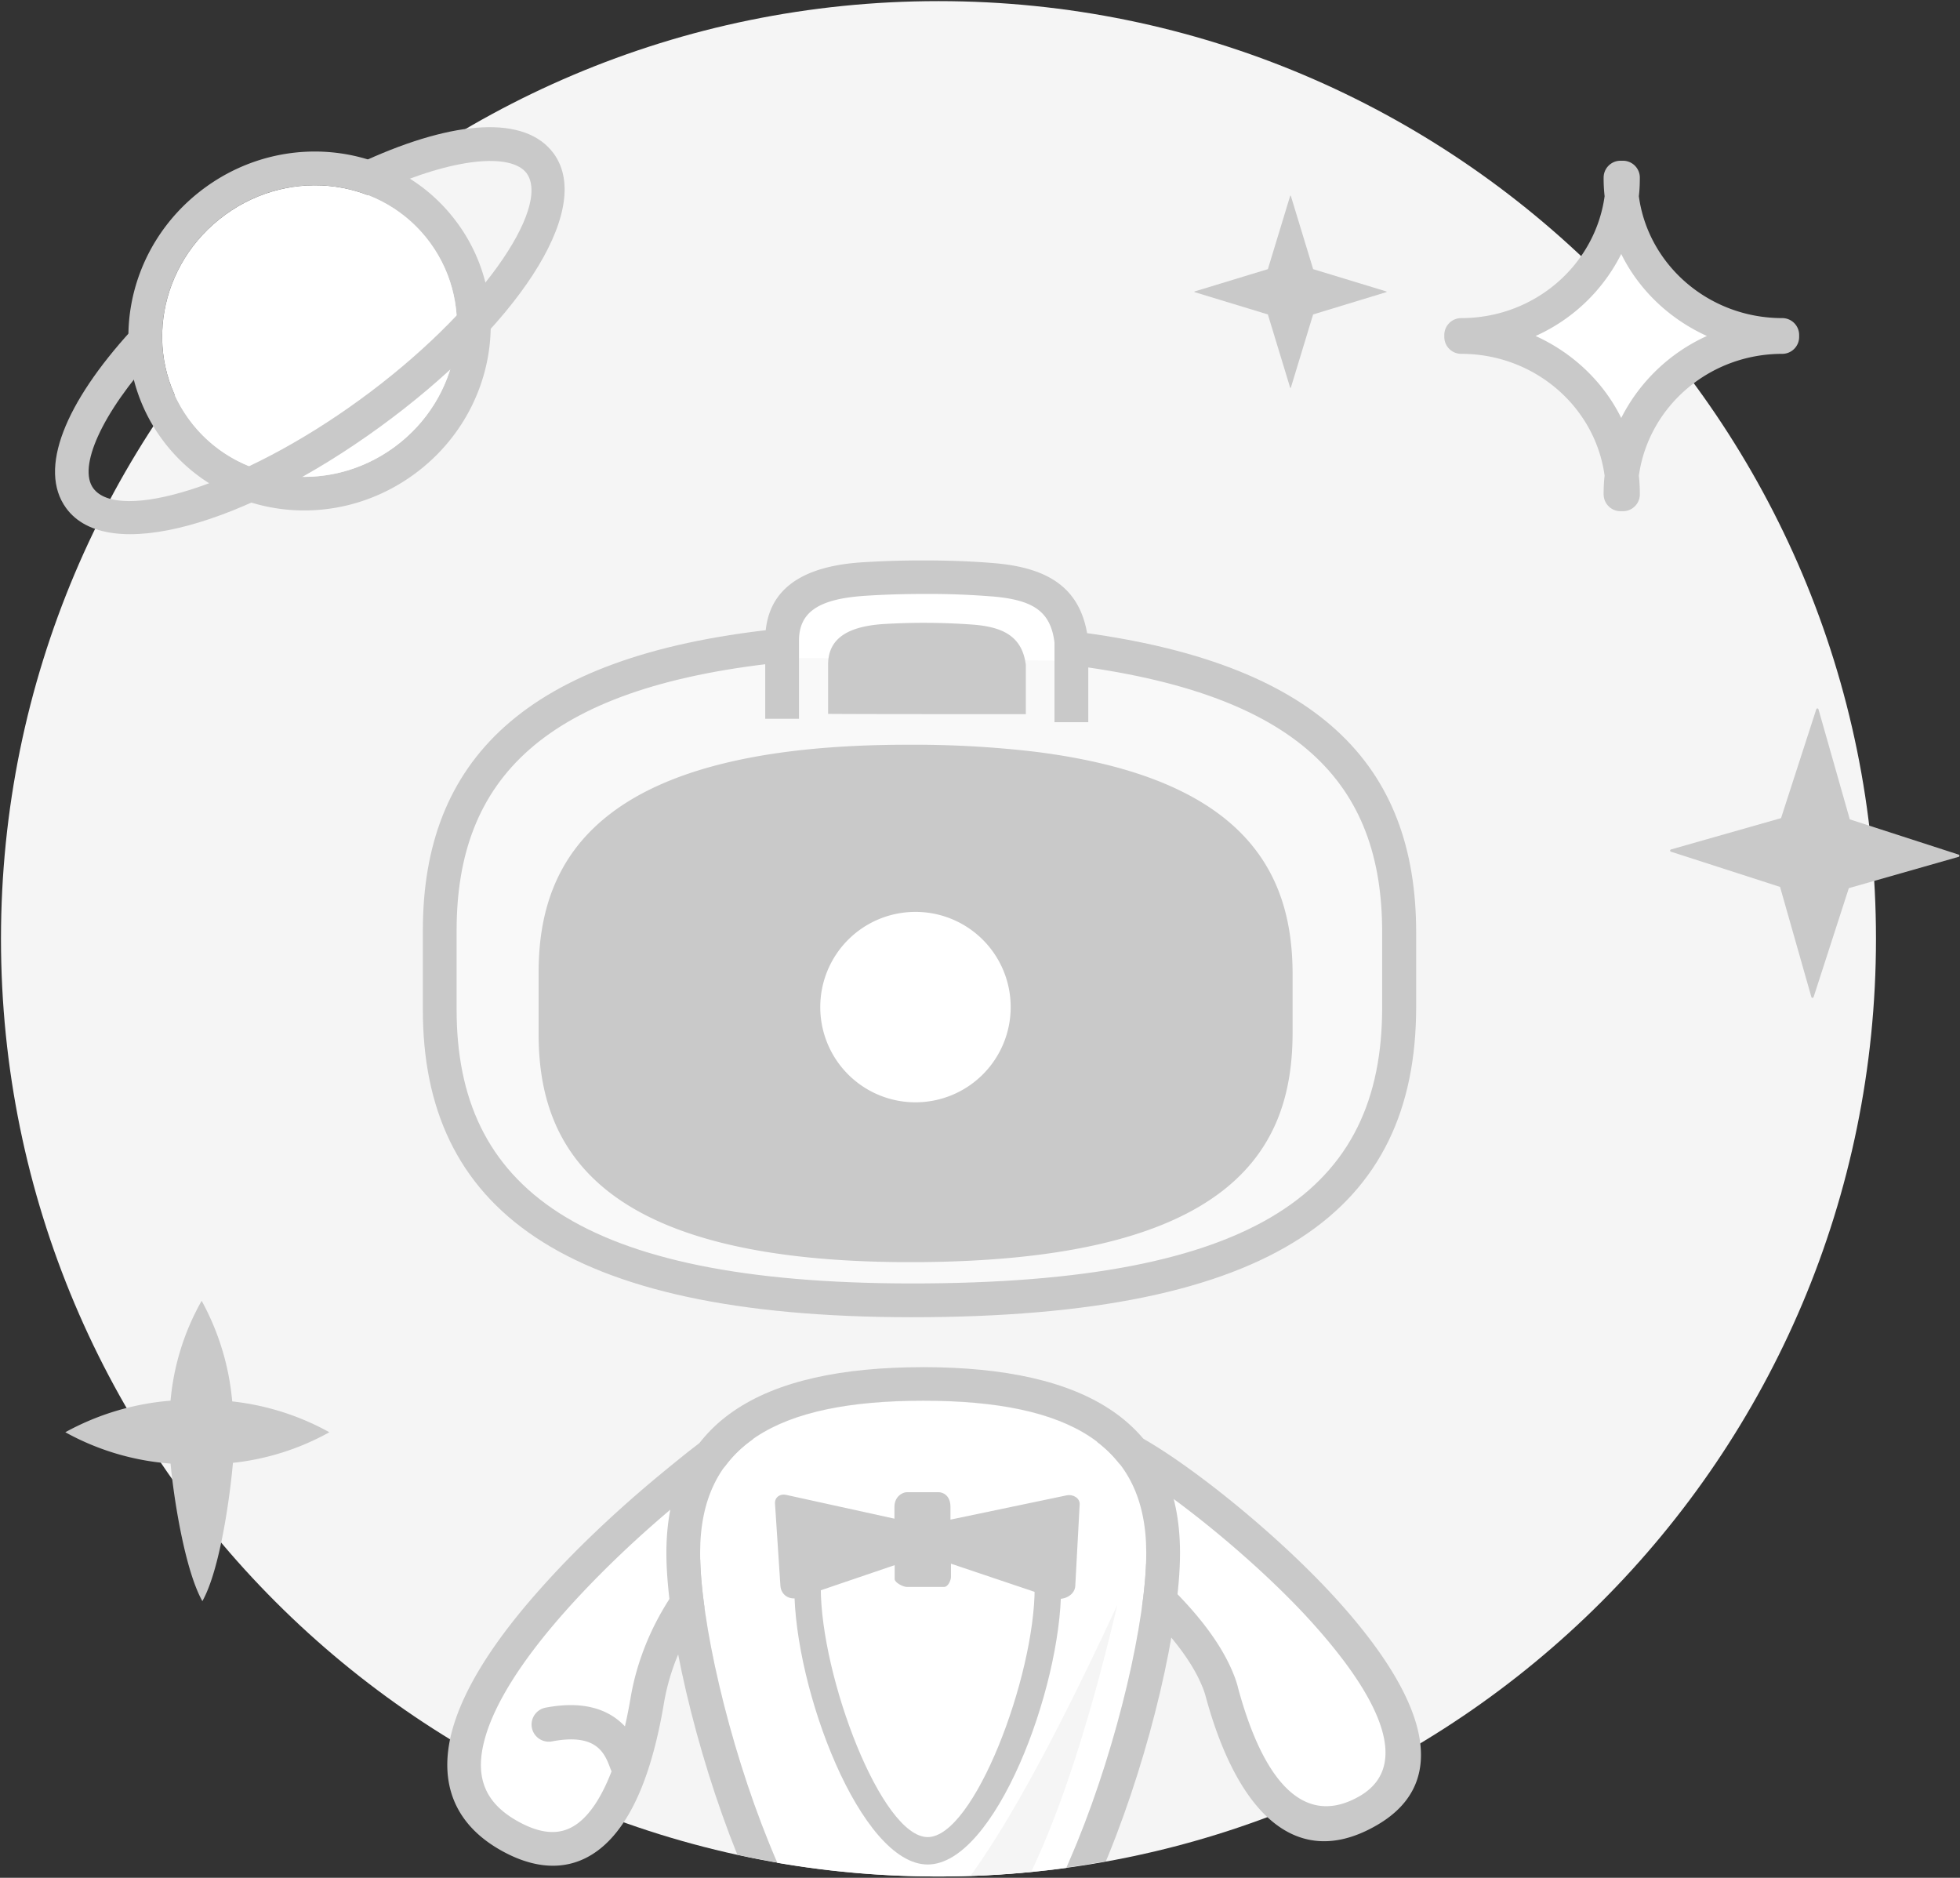 <?xml version="1.0" standalone="no"?><!DOCTYPE svg PUBLIC "-//W3C//DTD SVG 1.1//EN" "http://www.w3.org/Graphics/SVG/1.1/DTD/svg11.dtd"><svg t="1716514881505" class="icon" viewBox="0 0 1069 1024" version="1.1" xmlns="http://www.w3.org/2000/svg" p-id="15201" xmlns:xlink="http://www.w3.org/1999/xlink" width="208.789" height="200"><rect x="0" y="0" width="1069" height="1024" fill="#333333" stroke="none"/><path d="M0.535 511.954c0 282.395 228.917 511.328 511.327 511.328 282.395 0 511.313-228.933 511.313-511.328S794.257 0.611 511.862 0.611C229.452 0.611 0.535 229.56 0.535 511.954z" fill="#F5F5F5" p-id="15202"></path><path d="M126.655 764.21a139.54 139.54 0 0 0-16.674-54.868 134.648 134.648 0 0 0-16.965 54.47 142.58 142.58 0 0 0-57.39 17.21 139.723 139.723 0 0 0 57.405 17.087c1.727 19.089 7.871 58.2 17.347 75.011 9.476-16.811 14.947-56.06 16.674-75.409a138.699 138.699 0 0 0 52.591-16.69 140.808 140.808 0 0 0-52.988-16.811z" fill="#C9C9C9" p-id="15203"></path><path d="M879.692 126.762l-55.25 57.512 59.255 54.196 59.147-54.196z" fill="#FFFFFF" p-id="15204"></path><path d="M837.525 183.22c20.281 9.2 36.971 24.958 46.707 44.704a97.448 97.448 0 0 1 46.722-44.704c-20.282-9.216-36.987-24.974-46.722-44.72a96.317 96.317 0 0 1-46.707 44.72z m-49.794 0v-0.535c0-5.074 4.142-9.216 9.216-9.216 40.043 0 73.01-28.963 78.221-66.469a86.092 86.092 0 0 1-0.534-10.148c0-5.074 4.126-9.2 9.2-9.2h1.345c5.06 0 9.2 4.126 9.2 9.2 0 3.47-0.137 6.817-0.534 10.148 5.074 37.506 38.178 66.469 78.221 66.469 5.075 0 9.201 4.126 9.201 9.216v1.07c0 5.058-4.126 9.2-9.2 9.2-40.044 0-73.01 28.963-78.222 66.484 0.397 3.316 0.535 6.786 0.535 10.133 0 5.074-4.127 9.2-9.2 9.2h-1.346a9.231 9.231 0 0 1-9.2-9.2c0-3.47 0.122-6.817 0.534-10.148-5.074-37.506-38.178-66.469-78.22-66.469a9.231 9.231 0 0 1-9.217-9.216v-0.52z m-552.96-50.59c-25.386-34.968-75.547-42.044-111.983-15.481-36.436 26.563-45.24 76.341-19.884 111.31 25.356 34.969 75.547 42.03 111.983 15.482 36.436-26.563 45.24-76.341 19.869-111.31z m14.825-10.82c31.484 43.253 20.679 104.51-23.903 136.941-44.583 32.432-106.114 23.766-137.614-19.609-31.484-43.39-20.678-104.509 23.904-136.94C156.55 69.77 218.219 78.571 249.58 121.81z" fill="#C9C9C9" p-id="15205"></path><path d="M234.756 132.63c-25.34-34.968-75.532-42.044-111.968-15.481-36.436 26.563-45.24 76.341-19.884 111.31 25.356 34.969 75.547 42.03 111.983 15.482 36.436-26.563 45.24-76.341 19.869-111.31z" fill="#FFFFFF" p-id="15206"></path><path d="M207.398 104.066l-7.458-16.812c47.914-21.626 86.612-24.698 102.094-3.485 22.559 31.102-21.61 95.828-94.896 149.092-73.27 53.263-148.556 75.287-171.1 44.17-15.482-21.337-0.274-57.513 35.504-96.746l13.603 12.41c-30.292 33.227-42.58 62.205-34.297 73.53 13.603 18.692 80.086-0.657 145.485-48.296 65.398-47.532 104.371-104.785 90.891-123.476-8.406-11.081-39.248-8.682-79.81 9.613z m800.967 380.255l-19.212 59.392c-0.152 0.398-0.534 0.535-0.81 0.398-0.26-0.122-0.397-0.26-0.397-0.398l-17.087-60.064-59.53-19.212c-0.397-0.137-0.534-0.534-0.397-0.81 0.138-0.26 0.26-0.397 0.397-0.397l60.065-17.087 19.227-59.392c0.122-0.397 0.535-0.535 0.794-0.397 0.26 0.137 0.398 0.275 0.398 0.397l17.087 60.065 59.392 19.226c0.397 0.123 0.535 0.535 0.397 0.795-0.122 0.275-0.26 0.397-0.397 0.397l-59.912 17.087z" fill="#C9C9C9" p-id="15207"></path><path d="M401.47 785.698c-4.127-3.469-223.156 164.177-121.322 216.63 46.982 24.285 65.674-31.775 72.872-75.15 5.074-30.032 21.489-59.132 44.98-79.413l42.045-36.436" fill="#FFFFFF" p-id="15208"></path><path d="M403.334 794.64c-0.123 0-0.26 0.137-0.398 0.274a124.714 124.714 0 0 0-6.8 4.402c-6.42 4.54-14.826 11.08-23.89 18.417-22.817 18.692-45.651 40.303-64.343 61.394-22.956 25.89-38.163 49.656-43.497 69.143-5.747 20.938 0 35.626 19.869 45.912 17.362 8.94 29.375 5.349 39.66-9.339 9.064-13.082 15.743-33.914 20.022-59.147 5.472-32.157 22.956-63.121 48.036-84.747l42.06-36.421a9.124 9.124 0 0 1 12.946 0.947 9.124 9.124 0 0 1-0.917 12.946l-42.06 36.436c-21.887 18.951-37.231 46.049-41.908 73.942-4.677 27.755-12.013 50.848-23.078 66.605-15.36 22.009-37.246 28.428-63.137 15.07-27.908-14.412-37.108-38.04-29.237-67.003 6.266-22.819 22.818-48.709 47.532-76.48 19.333-21.885 42.962-44.031 66.453-63.396 30.17-24.82 39.37-31.224 46.844-24.958a9.14 9.14 0 0 1 1.07 12.946 10.057 10.057 0 0 1-5.197 3.072z" fill="#C9C9C9" p-id="15209"></path><path d="M607.553 786.906c37.108 13.342 215.025 155.892 138.805 200.337-41.907 24.423-67.125-17.622-79.933-64.466-12.028-44.17-84.365-91.167-84.365-91.167" fill="#FFFFFF" p-id="15210"></path><path d="M604.481 795.572a9.094 9.094 0 0 1-5.472-11.738 9.094 9.094 0 0 1 11.754-5.472c23.078 8.406 78.863 51.246 115.574 90.892 50.986 55.128 66.33 101.834 24.698 125.998-44.047 25.615-76.219-6.817-93.428-70.076a40.853 40.853 0 0 0-2.278-6.419c-6.006-14.275-18.798-30.154-36.436-46.569a349.153 349.153 0 0 0-28.824-23.75c-3.47-2.538-6.68-4.815-9.476-6.817-1.743-1.192-2.935-1.987-3.47-2.4a9.094 9.094 0 0 1-2.674-12.685 9.094 9.094 0 0 1 12.685-2.66c0.795 0.536 1.987 1.33 3.867 2.66 3.072 2.14 6.419 4.54 10.01 7.214a353.402 353.402 0 0 1 30.293 24.958c19.486 18.02 33.776 35.764 40.975 52.988 1.223 2.935 2.277 5.732 2.95 8.681 14.412 53.248 37.093 76.067 66.468 58.995 26.288-15.36 14.81-50.191-28.962-97.708-34.847-37.643-88.492-78.879-108.254-86.092z" fill="#C9C9C9" p-id="15211"></path><path d="M583.39 353.387c150.42 18.554 179.796 87.82 179.658 155.098v41.113c0 79.535-40.043 159.621-266.27 159.484-214.888-0.122-257.07-79.139-256.933-158.69v-43.1c0-69.417 32.294-138.683 183.785-155.112" fill="#F9F9F9" p-id="15212"></path><path d="M582.32 362.465l2.277-18.294c135.076 16.69 187.79 73.285 187.79 164.298v41.113c-0.26 109.584-75.945 168.853-275.61 168.716-190.86-0.138-266.285-60.065-266.148-167.906v-43.1c0-92.113 55.266-149.503 191.931-164.176l2.003 18.28c-127.725 13.755-175.517 63.396-175.517 145.881v43.1c-0.122 96.776 66.208 149.367 247.854 149.504 190.204 0.122 256.932-51.918 256.932-150.299V508.47c0.153-81.4-45.514-130.384-171.512-146.004z" fill="#C9C9C9" p-id="15213"></path><path d="M426.702 358.721v-9.598c0-23.491 18.952-31.637 43.773-33.38 9.353-0.657 20.418-1.07 33.776-1.07 14.825 0 27.098 0.536 37.231 1.346 24.56 1.986 40.043 9.613 42.977 33.364v10.943" fill="#FFFFFF" p-id="15214"></path><path d="M540.825 325.235a425.464 425.464 0 0 0-36.574-1.345c-12.548 0-23.49 0.397-33.242 1.07-24.423 1.727-35.106 8.803-35.228 24.148v42.855h-18.417v-42.84c0-27.358 19.487-40.18 52.178-42.443a523.004 523.004 0 0 1 34.434-1.07c14.153 0 26.838 0.535 38.056 1.468 30.95 2.537 47.899 14.412 51.368 41.372l0.153 1.208v44.17h-18.432v-43.513c-2.14-16.812-11.34-23.231-34.296-25.096z" fill="#C9C9C9" p-id="15215"></path><path d="M559.501 389.426v-26.823c-1.986-15.742-12.685-20.832-29.36-22.024a366.684 366.684 0 0 0-48.586-0.26c-16.95 1.193-29.895 6.527-29.895 22.009v26.96c19.884 0.138 55.923 0.138 107.841 0.138z m4.28 20.419a566.899 566.899 0 0 0-67.936-3.73c-168.853-0.152-202.08 62.052-202.08 124.118v33.777c0 62.326 33.105 124.118 201.943 124.256 177.778 0.137 209.14-62.602 209.278-124.79v-32.173c0-52.728-22.956-106.908-141.22-121.458M342.81 973.38a9.063 9.063 0 0 1-8.284-5.197c-0.535-1.207-1.07-2.4-1.605-3.744-3.072-8.269-7.336-19.487-31.897-14.825a9.4 9.4 0 0 1-10.943-7.459 9.4 9.4 0 0 1 7.474-10.943c39.89-7.61 49.641 18.142 52.85 26.563 0.26 0.657 0.673 1.727 0.795 1.987a9.354 9.354 0 0 1-4.279 12.548 9.537 9.537 0 0 1-4.127 1.07z" fill="#C9C9C9" p-id="15216"></path><path d="M503.594 763.95c-80.239 0-121.611 24.423-121.734 82.883 0 36.696 15.345 103.577 37.506 158.154 1.467 3.745 3.057 7.336 4.524 10.821 28.58 4.937 57.925 7.474 87.972 7.474a524.074 524.074 0 0 0 69.8-4.677 324.86 324.86 0 0 0 5.732-13.48c22.299-54.593 37.78-121.321 37.78-158.032 0-58.598-41.372-83.143-121.595-83.143z" fill="#FFFFFF" p-id="15217"></path><path d="M716.189 171.467l-12.136 39.905c0 0.137-0.137 0.275-0.275 0.137-0.122 0-0.122-0.137-0.122-0.137l-12.15-39.905-39.906-12.15c-0.137 0-0.275-0.123-0.137-0.26 0-0.138 0.137-0.138 0.137-0.138l39.906-12.15 12.15-39.89c0-0.154 0.122-0.276 0.26-0.154 0.137 0 0.137 0.153 0.137 0.153l12.15 39.89 39.891 12.15c0.153 0 0.275 0.138 0.153 0.276 0 0.122-0.153 0.122-0.153 0.122l-39.89 12.15z" fill="#C9C9C9" p-id="15218"></path><path d="M562.436 1020.745c16.69-35.107 32.31-83.556 46.982-145.622-32.035 69.143-58.72 118.386-80.086 147.746a543.79 543.79 0 0 0 33.104-2.14z" fill="#F5F5F5" p-id="15219"></path><path d="M503.594 745.533c-89.042 0-140.028 30.017-140.15 101.162 0 39.233 15.88 108.116 38.698 164.696 7.213 1.605 14.412 2.95 21.748 4.28-1.467-3.47-3.057-7.077-4.524-10.806-22.161-54.593-37.506-121.336-37.506-158.17 0-58.46 41.51-82.883 121.719-82.883 80.223 0 121.596 24.561 121.596 83.02 0 36.697-15.482 103.44-37.781 158.033-1.865 4.661-3.867 9.063-5.731 13.48 7.198-0.948 14.412-2.14 21.488-3.347 0.398-1.07 0.933-2.14 1.33-3.21 23.093-56.58 39.11-125.585 39.11-164.955 0-71.008-50.985-101.178-139.997-101.315z" fill="#C9C9C9" p-id="15220"></path><path d="M447.656 862.177v3.47c0 48.846 33.104 136.146 58.322 136.146s58.338-87.162 58.338-136.024v-3.454h14.412v3.47c0 55.387-36.176 150.955-72.75 150.955s-72.75-95.568-72.75-150.956v-3.469h14.428v-0.138z" fill="#C9C9C9" p-id="15221"></path><path d="M499.315 601.103a51.888 51.888 0 0 1-51.934-51.918 51.888 51.888 0 0 1 51.934-51.918 51.888 51.888 0 0 1 51.918 51.918 51.888 51.888 0 0 1-51.918 51.918" fill="#FFFFFF" p-id="15222"></path><path d="M518.389 828.676v-6.939c0-6.419-4.265-8.009-6.404-8.009H494.5c-2.14 0-6.663 2.262-6.663 8.01v6.418l-58.995-12.96c-3.744-0.795-6.42 1.604-6.144 4.799l2.934 44.582c0.26 5.074 4.8 8.406 10.546 6.541l51.78-17.622v7.612c0 1.864 4.54 4.279 6.68 4.279h20.281c2.14 0 3.745-3.607 3.745-5.472v-7.213l55.525 18.691c5.731 1.865 12.013-1.467 12.273-6.54l2.4-44.583c0.152-3.21-3.47-5.61-7.2-4.814l-63.273 13.22z" fill="#C9C9C9" p-id="15223"></path></svg>